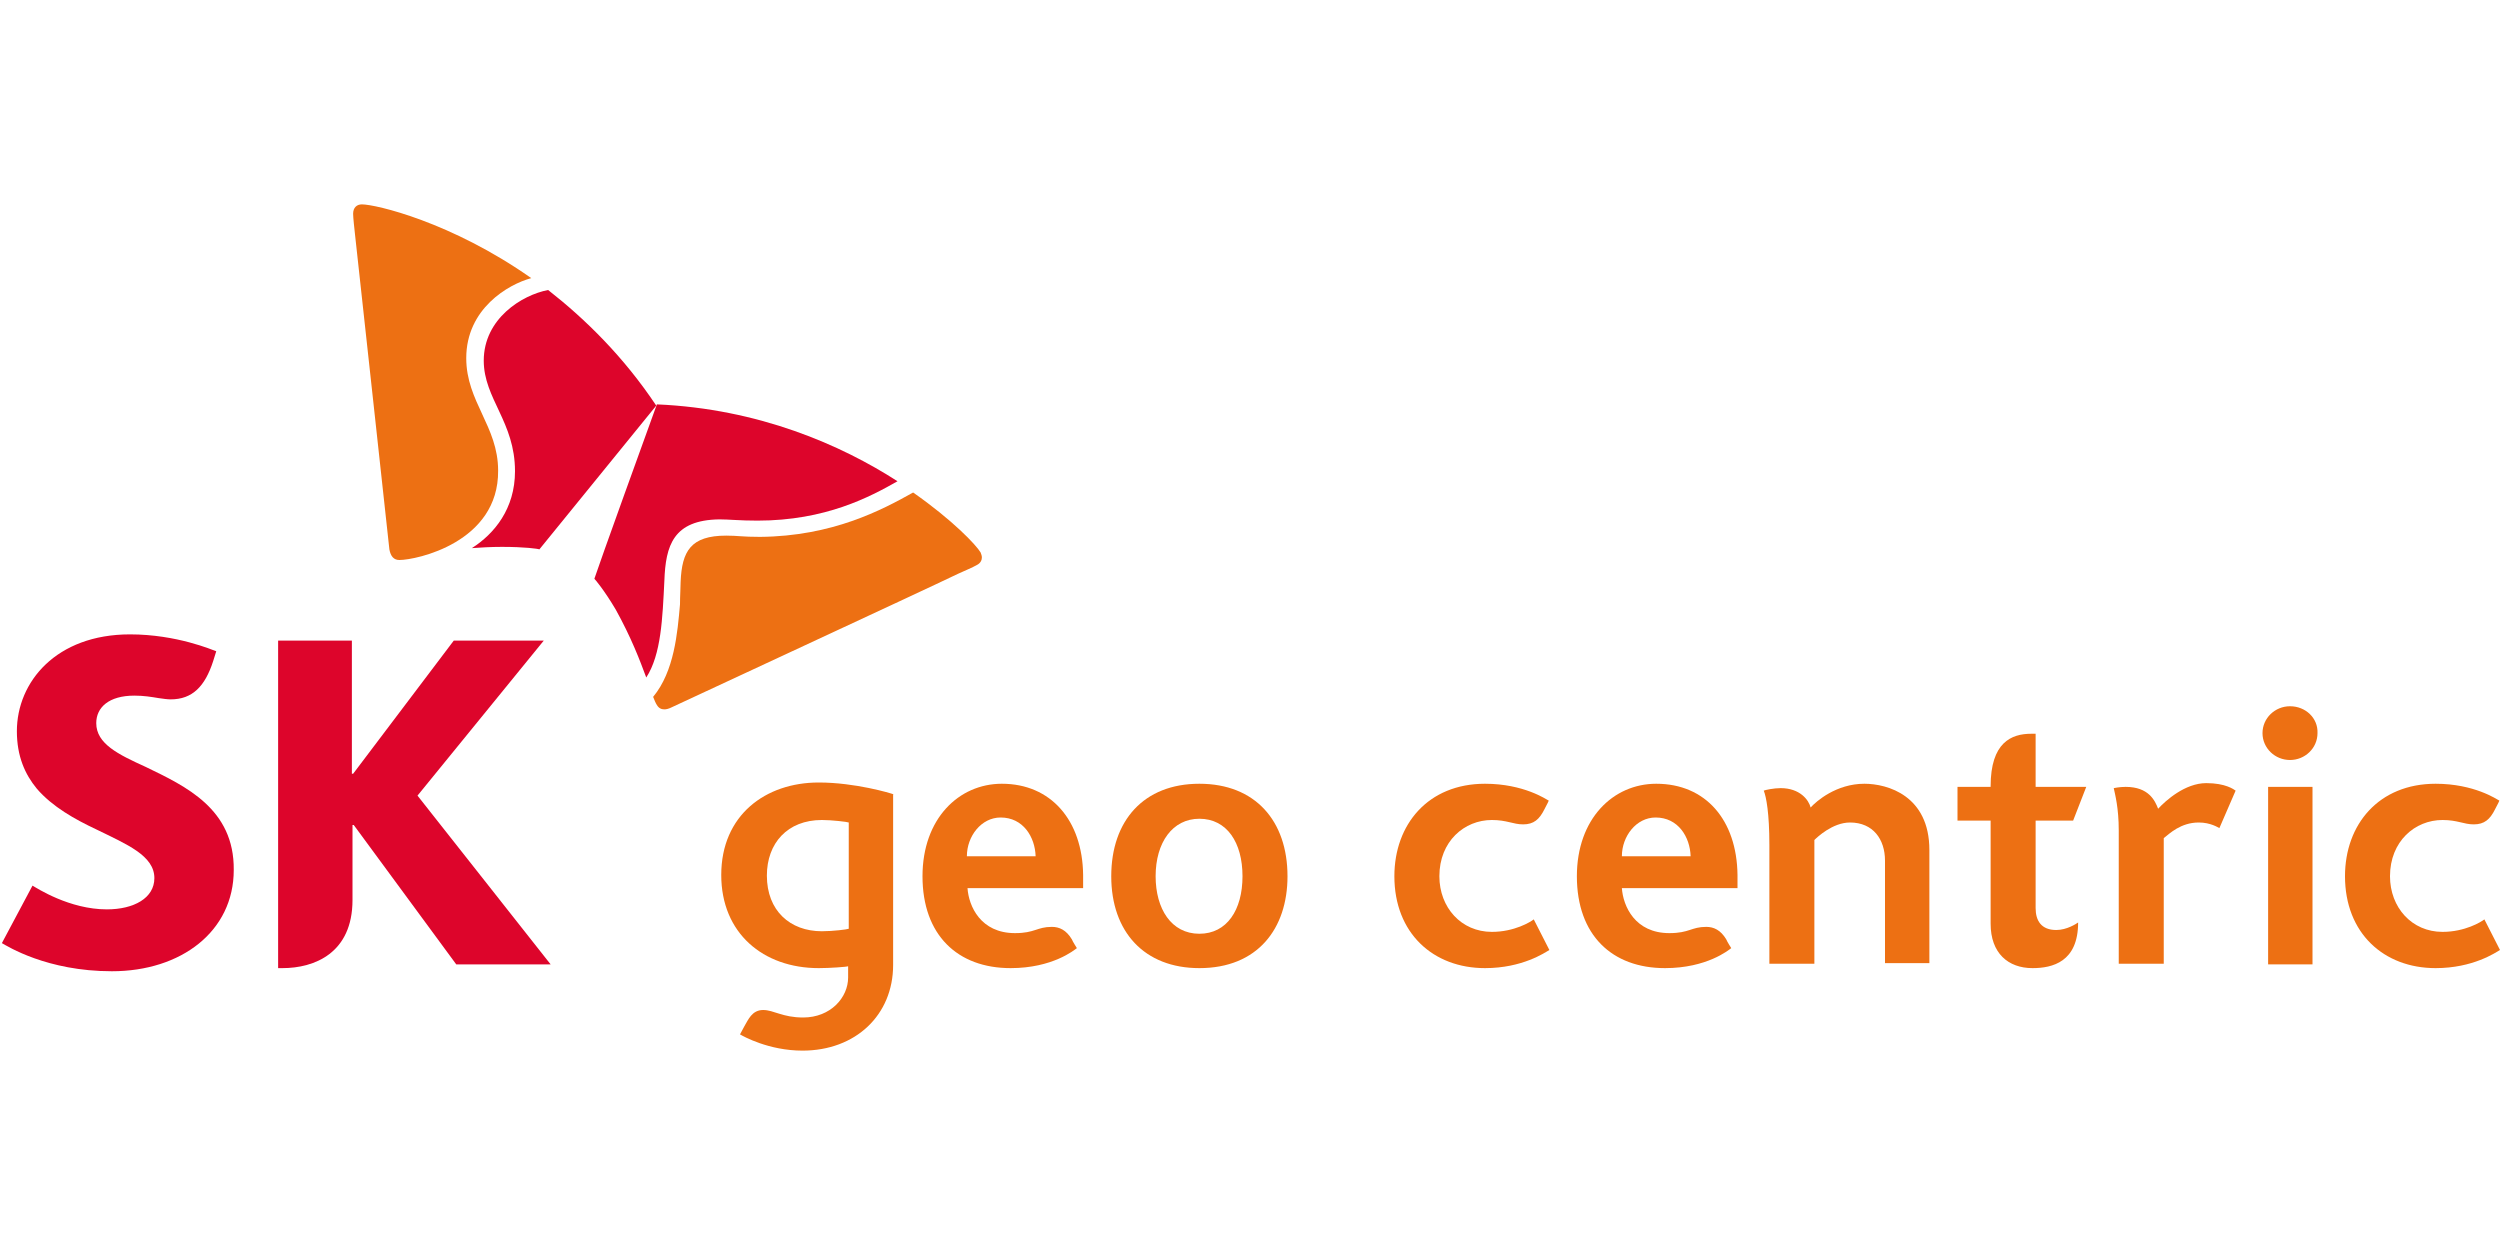 <?xml version="1.0" encoding="UTF-8"?>
<!-- Generator: Adobe Illustrator 27.7.0, SVG Export Plug-In . SVG Version: 6.00 Build 0)  -->
<svg xmlns="http://www.w3.org/2000/svg" xmlns:xlink="http://www.w3.org/1999/xlink" version="1.1" id="Calque_1" x="0px" y="0px" viewBox="0 0 400 200" style="enable-background:new 0 0 400 200;" xml:space="preserve">
<style type="text/css">
	.st0{fill:#DD052B;}
	.st1{fill:#ED7013;}
	.st2{fill:#162F4F;}
	.st3{fill:#A2C617;}
	.st4{fill:#1A1D56;}
</style>
<g>
	<path class="st0" d="M23.3,122.7c-4.4-2-7.9-3.7-7.9-7c0-2.5,2-4.4,6.1-4.4c1.5,0,2.7,0.2,3.9,0.4c0.7,0.1,1.4,0.2,1.9,0.2   c3.5,0,5.5-2.1,6.8-6.1l0.5-1.6c-0.6-0.2-6.3-2.7-13.8-2.7C9,101.5,2.7,109.1,2.7,117c0,4,1.3,6.9,3.2,9.2c2.5,2.9,6.1,4.9,9.5,6.5   c4.9,2.4,9.3,4.2,9.3,7.8c0,3.2-3.3,5-7.6,5c-6,0-11.2-3.4-11.9-3.8l-4.9,9.2c0.9,0.5,7.2,4.5,17.6,4.5c11.1,0,19.5-6.4,19.5-16.2   C37.5,129.4,29.7,125.8,23.3,122.7"></path>
	<path class="st0" d="M66.8,127.3L87,102.5H72.6l-16.1,21.3h-0.2v-21.3H44.5l0,52.4h0.7c5.1,0,11.2-2.4,11.2-10.9v-12h0.2L73,154.3   h15.1L66.8,127.3z"></path>
	<path class="st0" d="M87.7,46.4c-4.2,0.8-10.3,4.6-10.3,11.3c0,6.1,5,9.8,5,17.7c0,6-3.3,10-6.9,12.3c1.4-0.1,3-0.2,4.8-0.2   c3.7,0,5.8,0.3,6,0.4l18.7-23C99.8,57.1,93.7,51.1,87.7,46.4"></path>
	<path class="st0" d="M103.4,108.4c2.4-3.7,2.6-9.5,2.9-15.5c0.2-5.6,1.4-9.7,8.8-9.8c1.6,0,3.2,0.2,6.1,0.2c10.9,0,18-3.8,22.4-6.3   c-9-5.8-22.2-11.6-38.5-12.3c-1.1,3-9.4,26-10,27.9c0.1,0.1,1.5,1.7,3.4,4.9C101,102,102.4,105.7,103.4,108.4"></path>
	<path class="st1" d="M63.9,89.6c-0.9,0-1.4-0.6-1.6-1.7c-0.1-1.1-4.8-43.9-5.5-50.4c-0.1-0.9-0.3-2.7-0.3-3.3c0-1,0.6-1.5,1.4-1.5   c2.2,0,14.3,2.8,27.1,11.8c-3.7,1-10.4,4.9-10.4,12.8c0,7,5.1,10.9,5.1,18C79.8,86.8,66.6,89.6,63.9,89.6"></path>
	<path class="st1" d="M104.5,111.5c0.2,0.5,0.4,1,0.6,1.3c0.3,0.5,0.7,0.7,1.2,0.7c0.3,0,0.7-0.1,1.1-0.3c1-0.5,40.1-18.6,45.9-21.4   c0.9-0.4,2.5-1.1,3-1.4c0.6-0.3,0.8-0.8,0.8-1.2c0-0.3-0.1-0.5-0.2-0.8c-0.7-1.2-4.5-5.2-10.8-9.6c-5,2.8-12.9,7-24.5,7.1   c-2.9,0-3.5-0.2-5.4-0.2c-5.7,0-7.1,2.5-7.3,7.4c0,0.9-0.1,2.2-0.1,3.6C108.4,101.2,107.9,107.4,104.5,111.5"></path>
	<path class="st1" d="M160.3,125.4c-6.9,0-12.7,5.6-12.7,14.8c0,9.4,5.6,14.7,14.1,14.7c6.7,0,10.2-2.9,10.6-3.2   c0,0-0.7-1.1-0.8-1.4c-0.9-1.5-2-2-3.2-2c-2.4,0-2.7,1-5.9,1c-5.5,0-7.4-4.3-7.6-7.2h18.5V140C173.2,131.2,168.1,125.4,160.3,125.4    M154.7,137c0-3.2,2.3-6.2,5.4-6.2c3.6,0,5.5,3.1,5.6,6.2H154.7z"></path>
	<path class="st1" d="M191.9,154.9c-8.8,0-14.1-5.8-14.1-14.7c0-8.9,5.2-14.8,14.1-14.8c8.9,0,14.1,5.9,14.1,14.8   C206,148.6,201.2,154.9,191.9,154.9 M191.9,149.4c4.4,0,6.9-3.8,6.9-9.2c0-5.4-2.5-9.2-6.9-9.2c-4.3,0-7,3.8-7,9.2   C184.9,145.4,187.4,149.4,191.9,149.4"></path>
	<path class="st1" d="M135.8,148.6c-0.2,0.1-2.5,0.4-4.3,0.4c-5.1,0-8.8-3.3-8.8-8.9c0-5.2,3.3-8.9,8.8-8.9c1.6,0,4.1,0.3,4.3,0.4   V148.6z M143,127.1c-0.5-0.2-6.2-1.9-12-1.9c-8.5,0-15.6,5.2-15.6,14.8c0,9.3,6.7,14.9,15.6,14.9c1.8,0,4.5-0.2,4.7-0.3v1.8   c0,3.2-2.8,6.4-7.2,6.4c-3.3,0-4.7-1.2-6.4-1.2c-1.8,0-2.4,1.6-3,2.6c-0.2,0.4-0.7,1.3-0.7,1.3c0.5,0.3,4.6,2.6,10,2.6   c8.5,0,14.5-5.7,14.5-13.7V127.1z"></path>
	<path class="st1" d="M265,125.4c-6.9,0-12.7,5.6-12.7,14.8c0,9.4,5.6,14.7,14.1,14.7c6.7,0,10.2-2.9,10.6-3.2c0,0-0.7-1.1-0.8-1.4   c-0.9-1.5-2-2-3.2-2c-2.4,0-2.7,1-5.9,1c-5.5,0-7.4-4.3-7.6-7.2h18.5V140C277.9,131.2,272.9,125.4,265,125.4 M259.5,137   c0-3.2,2.3-6.2,5.4-6.2c3.6,0,5.5,3.1,5.6,6.2H259.5z"></path>
	<path class="st1" d="M245.4,147.1c-0.5,0.4-3.1,2-6.7,2c-4.9,0-8.4-3.9-8.4-8.9c0-5.6,4-9,8.4-9c2.4,0,3.4,0.7,5,0.7   c1.7,0,2.6-0.8,3.4-2.4c0.5-0.9,0.7-1.4,0.7-1.4c-0.4-0.2-4-2.7-10.2-2.7c-9.1,0-14.5,6.5-14.5,14.8c0,9.1,6.2,14.7,14.5,14.7   c6,0,9.6-2.5,10.3-2.9L245.4,147.1z"></path>
	<path class="st1" d="M397.5,147.1c-0.5,0.4-3.1,2-6.7,2c-4.9,0-8.4-3.9-8.4-8.9c0-5.6,4-9,8.4-9c2.4,0,3.4,0.7,5,0.7   c1.7,0,2.6-0.8,3.4-2.4c0.5-0.9,0.7-1.4,0.7-1.4c-0.4-0.2-4-2.7-10.2-2.7c-9.1,0-14.5,6.5-14.5,14.8c0,9.1,6.2,14.7,14.5,14.7   c6,0,9.6-2.5,10.3-2.9L397.5,147.1z"></path>
	<path class="st1" d="M366.4,113c-2.4,0-4.4,1.9-4.4,4.3c0,2.4,2,4.3,4.4,4.3c2.4,0,4.4-1.9,4.4-4.3   C370.9,114.9,368.9,113,366.4,113"></path>
	<rect x="362.9" y="125.9" class="st1" width="7.1" height="28.4"></rect>
	<path class="st1" d="M353,125.3c-3.4,0-6.5,2.8-7.7,4.1c-0.5-1.3-1.5-3.5-5.2-3.5c-1,0-1.9,0.2-1.9,0.2c0.2,1,0.8,3.1,0.8,6.8v21.3   h7.2v-20.1c0.9-0.7,2.7-2.5,5.6-2.5c1.9,0,3.1,0.8,3.3,0.9l2.6-6C357.4,126.3,356.1,125.3,353,125.3"></path>
	<path class="st1" d="M325.7,145.3v-14h6l2.1-5.4h-8.1v-8.5H325c-3.2,0-6.5,1.4-6.5,8.4v0.1h-5.3v5.4h5.3v16.5   c0,4.7,2.8,7.1,6.7,7.1c3.2,0,7.3-1,7.3-7.3c-0.3,0.2-1.8,1.2-3.5,1.2C326.6,148.8,325.7,147.3,325.7,145.3"></path>
	<path class="st1" d="M283.1,135.2v19h7.2v-19.8c0.4-0.4,2.9-2.8,5.7-2.8c3.7,0,5.6,2.7,5.6,6.1v16.4h7.1V136   c0-8.7-6.7-10.6-10.4-10.6c-4.5,0-7.7,2.8-8.6,3.8c-0.3-1.2-1.7-3.1-4.8-3.1c-1.1,0-2.5,0.3-2.7,0.4   C282.6,127.5,283.1,130.1,283.1,135.2"></path>
</g>
</svg>
